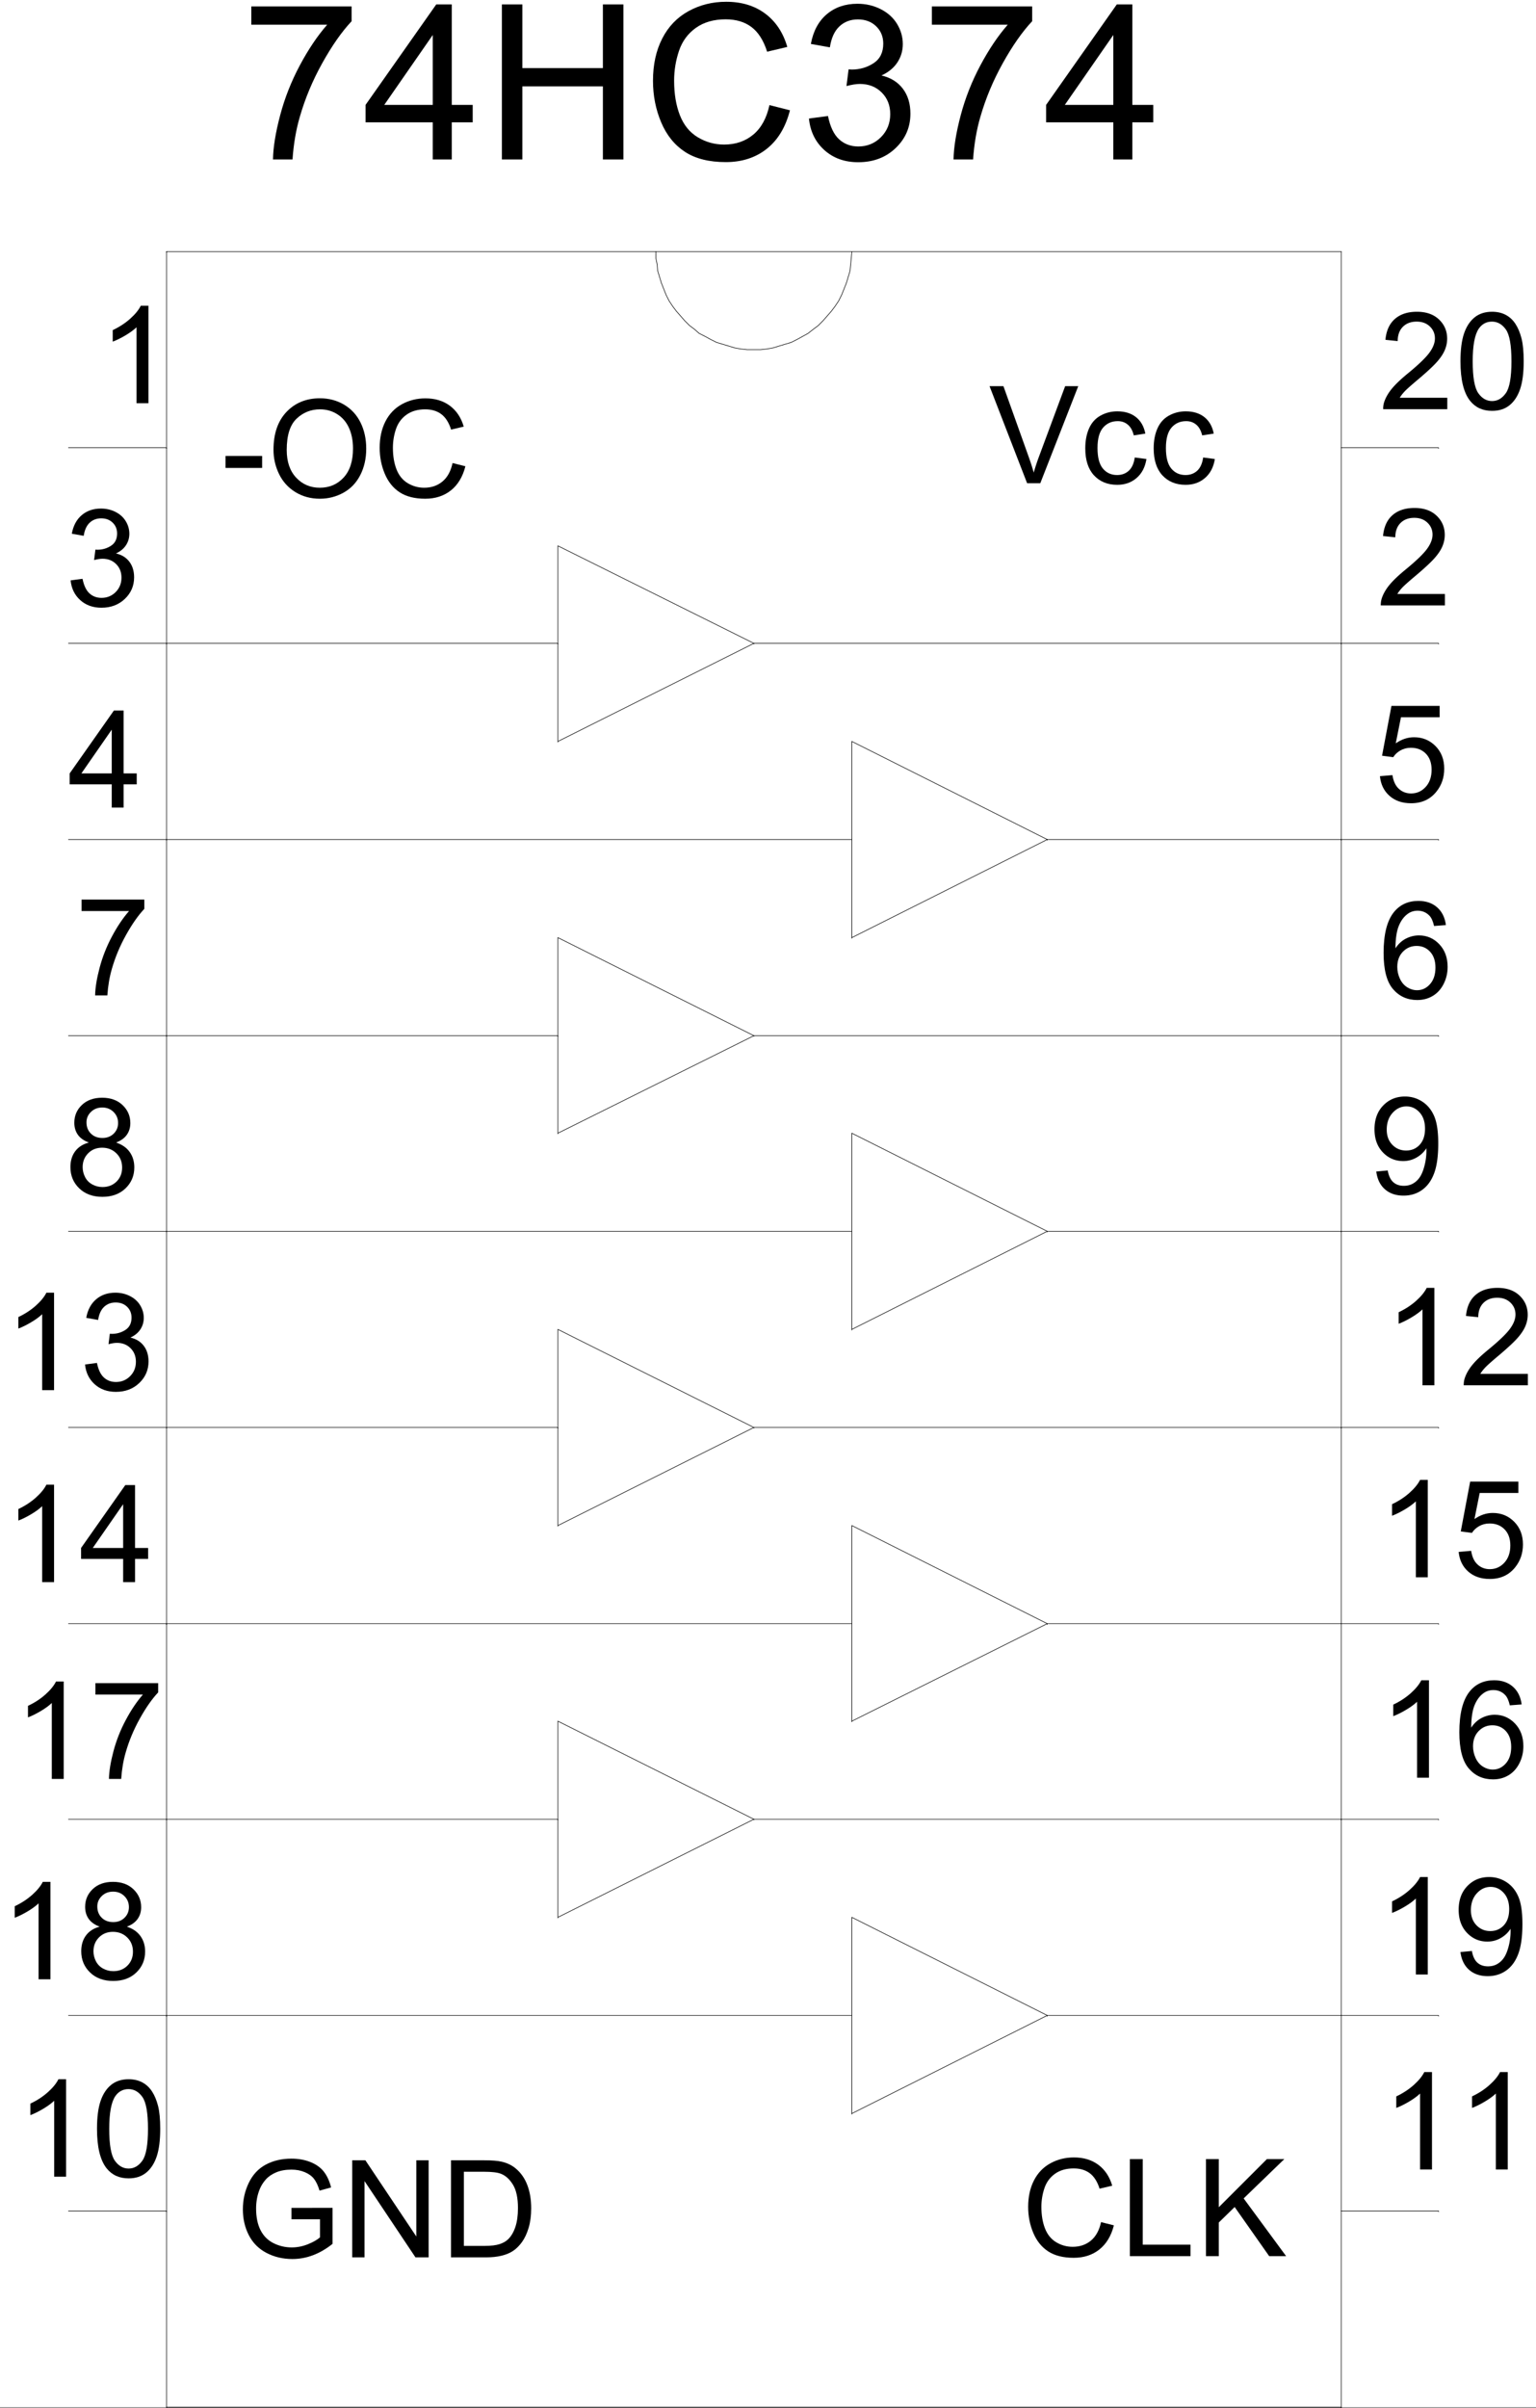 <svg xmlns="http://www.w3.org/2000/svg" xmlns:xlink="http://www.w3.org/1999/xlink" width="1910.508" height="2994.24"><rect width="100%" height="100%" fill="#808080" stroke="none"/><defs><path id="a" d="M12.75-167.563v-22.75H137.5v18.407c-12.273 13.074-24.434 30.437-36.484 52.094C88.96-98.156 79.648-75.882 73.078-53c-4.73 16.137-7.75 33.805-9.062 53H39.703c.258-15.164 3.234-33.488 8.922-54.969 5.695-21.488 13.867-42.207 24.516-62.156 10.656-19.945 21.984-36.758 33.984-50.438Zm0 0"/><path id="b" d="M87.016 0v-46.172H3.422v-21.687l87.937-124.954h19.313v124.954h26.031v21.687h-26.031V0Zm0-67.86v-86.937L26.687-67.859Zm0 0"/><path id="c" d="M21.563 0v-192.813h25.5v79.172h100.156v-79.171h25.5V0h-25.5v-90.875H47.063V0Zm0 0"/><path id="d" d="m158.266-67.61 25.5 6.454c-5.344 20.96-14.965 36.937-28.86 47.937-13.886 11-30.867 16.5-50.937 16.5-20.762 0-37.653-4.226-50.672-12.687-13.012-8.457-22.914-20.707-29.703-36.75C16.8-62.207 13.406-79.441 13.406-97.86c0-20.07 3.832-37.582 11.5-52.532 7.664-14.957 18.578-26.312 32.735-34.062 14.156-7.758 29.734-11.64 46.734-11.64 19.27 0 35.477 4.913 48.625 14.734 13.145 9.812 22.3 23.62 27.469 41.421l-25.094 5.922c-4.469-14.03-10.953-24.242-19.453-30.64-8.5-6.406-19.195-9.61-32.078-9.61-14.813 0-27.196 3.555-37.14 10.657-9.938 7.093-16.923 16.625-20.954 28.593-4.031 11.97-6.047 24.313-6.047 37.032 0 16.398 2.383 30.714 7.156 42.953 4.782 12.23 12.207 21.37 22.282 27.422 10.07 6.043 20.984 9.062 32.734 9.062 14.281 0 26.367-4.117 36.266-12.36 9.906-8.238 16.613-20.472 20.125-36.702zm0 0"/><path id="e" d="m11.297-50.906 23.672-3.157c2.718 13.418 7.336 23.09 13.86 29.016 6.53 5.918 14.483 8.875 23.858 8.875 11.133 0 20.536-3.86 28.204-11.578 7.664-7.719 11.5-17.273 11.5-28.672 0-10.875-3.555-19.836-10.657-26.89-7.093-7.063-16.12-10.594-27.078-10.594-4.469 0-10.031.875-16.687 2.625l2.625-20.781c1.582.18 2.851.265 3.812.265 10.082 0 19.156-2.629 27.219-7.89 8.063-5.258 12.094-13.368 12.094-24.329 0-8.675-2.938-15.863-8.813-21.562-5.875-5.707-13.453-8.563-22.734-8.563-9.211 0-16.883 2.899-23.016 8.688-6.136 5.781-10.078 14.46-11.828 26.031l-23.656-4.203c2.894-15.863 9.469-28.16 19.719-36.89 10.25-8.727 23-13.094 38.25-13.094 10.507 0 20.191 2.261 29.046 6.78 8.852 4.513 15.626 10.673 20.313 18.485 4.688 7.805 7.031 16.09 7.031 24.86 0 8.324-2.234 15.906-6.703 22.75-4.469 6.836-11.086 12.273-19.844 16.312 11.383 2.625 20.235 8.086 26.547 16.375 6.313 8.281 9.469 18.649 9.469 31.094 0 16.836-6.137 31.105-18.406 42.812C106.82-2.43 91.313 3.422 72.563 3.422c-16.918 0-30.965-5.04-42.141-15.125-11.168-10.082-17.543-23.149-19.125-39.203zm0 0"/><path id="f" d="M5.344-36.219v-14.906h45.5v14.906zm0 0"/><path id="g" d="M8.14-58.781c0-20.032 5.376-35.711 16.126-47.047 10.75-11.332 24.625-17 41.625-17 11.132 0 21.171 2.664 30.109 7.984 8.945 5.324 15.766 12.75 20.453 22.281 4.688 9.524 7.031 20.32 7.031 32.391 0 12.242-2.468 23.188-7.406 32.844-4.937 9.656-11.933 16.969-20.984 21.937C86.05-.42 76.289 2.063 65.813 2.063c-11.356 0-21.5-2.743-30.438-8.235C26.437-11.66 19.66-19.148 15.047-28.64 10.44-38.14 8.14-48.188 8.14-58.78zm16.454.25c0 14.543 3.906 26 11.718 34.375 7.82 8.367 17.63 12.547 29.422 12.547 12.008 0 21.895-4.223 29.657-12.672 7.757-8.457 11.64-20.453 11.64-35.985 0-9.82-1.664-18.394-4.984-25.718-3.313-7.32-8.168-13-14.563-17.032-6.386-4.039-13.554-6.062-21.5-6.062-11.304 0-21.027 3.887-29.171 11.656-8.149 7.762-12.22 20.727-12.22 38.89zm0 0"/><path id="h" d="m99.047-42.313 15.969 4.032c-3.356 13.117-9.383 23.12-18.079 30.015C88.25-1.379 77.63 2.063 65.078 2.063c-13 0-23.574-2.645-31.719-7.938-8.148-5.3-14.343-12.973-18.593-23.016C10.516-38.93 8.39-49.719 8.39-61.25c0-12.563 2.394-23.52 7.187-32.875 4.8-9.363 11.629-16.473 20.485-21.328 8.863-4.852 18.617-7.281 29.265-7.281 12.063 0 22.203 3.074 30.422 9.218 8.227 6.149 13.96 14.79 17.203 25.922L97.234-83.89c-2.793-8.78-6.851-15.171-12.171-19.171-5.325-4.008-12.016-6.016-20.079-6.016-9.261 0-17.007 2.226-23.234 6.672-6.23 4.449-10.605 10.418-13.125 17.906-2.523 7.492-3.781 15.215-3.781 23.172 0 10.262 1.492 19.219 4.484 26.875 2.988 7.656 7.633 13.383 13.938 17.172 6.312 3.781 13.14 5.672 20.484 5.672 8.945 0 16.52-2.579 22.719-7.735 6.195-5.156 10.39-12.812 12.578-22.968zm0 0"/><path id="i" d="M47.469 0 .734-120.688h17.282l31.343 87.672c2.52 7.032 4.63 13.621 6.328 19.766a261.072 261.072 0 0 1 6.5-19.766l32.579-87.672h16.296L63.844 0Zm0 0"/><path id="j" d="m68.125-32.016 14.547 1.891c-1.586 10.043-5.656 17.902-12.219 23.578-6.555 5.68-14.601 8.516-24.14 8.516-11.961 0-21.575-3.907-28.844-11.719-7.262-7.82-10.89-19.035-10.89-33.64 0-9.438 1.562-17.692 4.687-24.766 3.125-7.082 7.879-12.395 14.265-15.938 6.395-3.539 13.352-5.312 20.875-5.312 9.477 0 17.235 2.402 23.266 7.203 6.039 4.805 9.91 11.625 11.61 20.469L66.89-59.516c-1.375-5.875-3.809-10.289-7.297-13.25-3.48-2.968-7.688-4.453-12.625-4.453-7.461 0-13.524 2.68-18.188 8.031-4.656 5.344-6.984 13.81-6.984 25.391 0 11.75 2.25 20.29 6.75 25.61 4.5 5.324 10.367 7.984 17.61 7.984 5.812 0 10.66-1.781 14.546-5.344 3.895-3.57 6.367-9.062 7.422-16.469zm0 0"/><path id="k" d="M84.813-14.234V0H5.093a26.389 26.389 0 0 1 1.735-10.297c2.031-5.426 5.281-10.773 9.75-16.047 4.469-5.27 10.926-11.363 19.375-18.281 13.102-10.75 21.957-19.266 26.563-25.547C67.129-76.46 69.438-82.406 69.438-88c0-5.875-2.102-10.828-6.297-14.86-4.2-4.03-9.668-6.046-16.407-6.046-7.136 0-12.843 2.14-17.125 6.422-4.273 4.28-6.433 10.21-6.484 17.78L7.891-86.265c1.039-11.363 4.96-20.02 11.765-25.968 6.801-5.957 15.938-8.938 27.407-8.938 11.57 0 20.726 3.215 27.468 9.64 6.75 6.419 10.125 14.372 10.125 23.86 0 4.836-.992 9.586-2.969 14.25-1.968 4.656-5.246 9.57-9.828 14.734-4.586 5.157-12.195 12.235-22.828 21.235-8.886 7.46-14.59 12.523-17.11 15.187-2.523 2.657-4.605 5.336-6.25 8.032zm0 0"/><path id="l" d="M7-59.516c0-14.27 1.46-25.754 4.39-34.453 2.938-8.695 7.297-15.406 13.079-20.125 5.789-4.719 13.07-7.078 21.843-7.078 6.477 0 12.157 1.305 17.032 3.906 4.883 2.606 8.914 6.368 12.093 11.282 3.188 4.906 5.68 10.886 7.485 17.937 1.812 7.055 2.719 16.563 2.719 28.531 0 14.157-1.454 25.586-4.36 34.282-2.906 8.699-7.258 15.422-13.047 20.172-5.78 4.75-13.09 7.125-21.921 7.125-11.626 0-20.758-4.172-27.391-12.516C10.972-20.493 7-36.848 7-59.516Zm15.219 0c0 19.813 2.312 33 6.937 39.563 4.633 6.555 10.352 9.828 17.157 9.828 6.8 0 12.519-3.29 17.156-9.875 4.633-6.582 6.953-19.754 6.953-39.516 0-19.863-2.32-33.062-6.953-39.593-4.637-6.532-10.407-9.797-17.313-9.797-6.804 0-12.234 2.883-16.297 8.64-5.093 7.356-7.64 20.938-7.64 40.75zm0 0"/><path id="m" d="M62.766 0H47.969v-94.422c-3.574 3.406-8.258 6.813-14.047 10.219-5.781 3.398-10.977 5.945-15.578 7.64v-14.312c8.281-3.906 15.52-8.629 21.718-14.172 6.196-5.539 10.586-10.914 13.172-16.125h9.532zm0 0"/><path id="n" d="M69.438-47.328V-61.5l51.078-.078v44.781C112.68-10.535 104.594-5.828 96.25-2.672 87.914.48 79.36 2.063 70.578 2.063c-11.844 0-22.605-2.536-32.281-7.61-9.68-5.082-16.984-12.426-21.922-22.031-4.938-9.602-7.406-20.332-7.406-32.188 0-11.738 2.453-22.695 7.36-32.875 4.905-10.187 11.96-17.75 21.171-22.687 9.219-4.938 19.836-7.406 31.86-7.406 8.718 0 16.597 1.414 23.64 4.234 7.05 2.824 12.578 6.762 16.578 11.813 4.008 5.054 7.055 11.636 9.14 19.75l-14.406 3.953c-1.812-6.145-4.062-10.973-6.75-14.485-2.687-3.508-6.527-6.32-11.515-8.437-4.992-2.114-10.527-3.172-16.61-3.172-7.292 0-13.601 1.117-18.921 3.344-5.325 2.218-9.618 5.14-12.875 8.765-3.262 3.617-5.797 7.594-7.61 11.938-3.074 7.46-4.61 15.554-4.61 24.281 0 10.75 1.849 19.75 5.548 27 3.707 7.242 9.097 12.621 16.172 16.14 7.07 3.512 14.586 5.266 22.547 5.266 6.906 0 13.648-1.328 20.234-3.984 6.582-2.664 11.57-5.508 14.969-8.531v-22.47zm0 0"/><path id="o" d="M12.828 0v-120.688h16.375l63.344 94.75v-94.75h15.312V0H91.484L28.141-94.828V0Zm0 0"/><path id="p" d="M13 0v-120.688h41.547c9.375 0 16.531.579 21.469 1.735 6.906 1.594 12.8 4.476 17.687 8.64 6.363 5.376 11.117 12.25 14.266 20.626 3.156 8.367 4.734 17.93 4.734 28.687 0 9.168-1.07 17.293-3.203 24.375-2.137 7.074-4.883 12.934-8.234 17.578-3.344 4.637-7.008 8.29-10.985 10.953-3.969 2.656-8.765 4.672-14.39 6.047C70.266-.68 63.805 0 56.516 0Zm15.953-14.234h25.75c7.957 0 14.195-.739 18.719-2.22 4.531-1.487 8.14-3.577 10.828-6.265 3.781-3.789 6.723-8.879 8.828-15.265 2.113-6.395 3.172-14.149 3.172-23.266 0-12.625-2.074-22.32-6.219-29.094-4.136-6.781-9.164-11.32-15.078-13.625-4.281-1.644-11.168-2.469-20.656-2.469H28.953zm0 0"/><path id="q" d="m7.078-31.86 14.813-1.968c1.695 8.398 4.586 14.45 8.672 18.156 4.082 3.7 9.062 5.547 14.937 5.547 6.957 0 12.836-2.41 17.64-7.234 4.801-4.832 7.204-10.817 7.204-17.953 0-6.813-2.227-12.426-6.672-16.844-4.438-4.414-10.086-6.625-16.938-6.625-2.804 0-6.289.554-10.453 1.656l1.64-13.016c.99.118 1.786.172 2.392.172 6.3 0 11.972-1.644 17.015-4.937 5.05-3.29 7.578-8.367 7.578-15.235 0-5.437-1.84-9.937-5.515-13.5-3.668-3.57-8.407-5.359-14.22-5.359-5.76 0-10.562 1.813-14.405 5.438-3.836 3.624-6.305 9.058-7.407 16.296L8.562-89.89c1.801-9.937 5.91-17.632 12.329-23.093 6.414-5.457 14.394-8.188 23.937-8.188 6.582 0 12.645 1.414 18.188 4.234 5.539 2.825 9.773 6.68 12.703 11.563 2.937 4.887 4.406 10.074 4.406 15.563 0 5.218-1.402 9.968-4.203 14.25-2.793 4.273-6.93 7.671-12.406 10.203 7.125 1.648 12.66 5.062 16.609 10.25 3.945 5.187 5.922 11.68 5.922 19.468 0 10.532-3.84 19.465-11.516 26.797C66.851-1.52 57.145 2.141 45.406 2.141c-10.586 0-19.37-3.157-26.36-9.47-6.991-6.312-10.98-14.487-11.968-24.53zm0 0"/><path id="r" d="M54.469 0v-28.89H2.14v-13.594l55.03-78.203h12.095v78.203h16.296v13.593H69.267V0Zm0-42.484v-54.407L16.703-42.484zm0 0"/><path id="s" d="m7-31.61 15.547-1.312c1.144 7.574 3.816 13.266 8.015 17.078 4.196 3.813 9.254 5.719 15.172 5.719 7.133 0 13.172-2.688 18.11-8.063 4.937-5.382 7.406-12.519 7.406-21.406 0-8.457-2.375-15.125-7.125-20-4.742-4.883-10.95-7.328-18.625-7.328-4.773 0-9.078 1.086-12.922 3.25-3.844 2.168-6.86 4.98-9.047 8.438L9.625-57.047l11.688-61.984H81.28v14.156H33.156l-6.5 32.438c7.239-5.051 14.832-7.579 22.782-7.579 10.53 0 19.414 3.653 26.656 10.954 7.238 7.292 10.86 16.68 10.86 28.156 0 10.918-3.184 20.355-9.548 28.312C69.676-2.82 59.117 2.062 45.734 2.062c-10.968 0-19.922-3.07-26.859-9.218C11.937-13.301 7.977-21.453 7-31.61Zm0 0"/><path id="t" d="m83.828-91.125-14.719 1.14c-1.324-5.812-3.187-10.035-5.593-12.671-4.012-4.227-8.95-6.344-14.813-6.344-4.719 0-8.86 1.32-12.422 3.953-4.668 3.406-8.343 8.375-11.031 14.906-2.688 6.532-4.086 15.836-4.188 27.907 3.563-5.438 7.922-9.47 13.079-12.094 5.156-2.633 10.554-3.953 16.203-3.953 9.875 0 18.281 3.636 25.218 10.906C82.5-60.102 85.97-50.707 85.97-39.187c0 7.574-1.633 14.617-4.89 21.124-3.263 6.5-7.747 11.481-13.454 14.938-5.71 3.457-12.184 5.188-19.422 5.188-12.336 0-22.398-4.54-30.187-13.626-7.793-9.082-11.688-24.05-11.688-44.906 0-23.32 4.305-40.281 12.922-50.875 7.508-9.219 17.629-13.828 30.36-13.828 9.488 0 17.257 2.664 23.312 7.984 6.062 5.325 9.695 12.68 10.906 22.063zM23.36-39.109c0 5.105 1.082 9.992 3.25 14.656 2.164 4.668 5.196 8.226 9.094 10.672 3.895 2.437 7.984 3.656 12.266 3.656 6.25 0 11.617-2.52 16.11-7.563 4.5-5.05 6.75-11.914 6.75-20.593 0-8.344-2.227-14.914-6.673-19.719-4.437-4.8-10.027-7.203-16.765-7.203-6.7 0-12.383 2.402-17.047 7.203-4.657 4.805-6.985 11.102-6.985 18.89zm0 0"/><path id="u" d="M7.984-104.875v-14.25h78.063v11.531c-7.68 8.18-15.29 19.047-22.828 32.61-7.543 13.554-13.371 27.492-17.485 41.812C42.774-23.078 40.883-12.02 40.062 0H24.845c.164-9.488 2.031-20.957 5.593-34.406 3.563-13.446 8.676-26.41 15.344-38.89 6.664-12.49 13.754-23.016 21.266-31.579Zm0 0"/><path id="v" d="M29.781-65.453c-6.148-2.25-10.699-5.457-13.656-9.625-2.96-4.164-4.438-9.16-4.438-14.984 0-8.782 3.149-16.16 9.454-22.141 6.312-5.977 14.703-8.969 25.172-8.969 10.53 0 19.003 3.063 25.421 9.188 6.414 6.117 9.625 13.562 9.625 22.343 0 5.594-1.468 10.465-4.406 14.61-2.93 4.136-7.383 7.328-13.36 9.578C71-63.035 76.634-59.133 80.5-53.75c3.863 5.375 5.797 11.793 5.797 19.25 0 10.324-3.649 19-10.938 26.031C68.066-1.445 58.47 2.062 46.563 2.062c-11.899 0-21.497-3.523-28.797-10.578-7.293-7.05-10.938-15.847-10.938-26.39 0-7.844 1.984-14.41 5.953-19.703 3.977-5.301 9.645-8.914 17-10.844zm-2.968-25.094c0 5.711 1.835 10.375 5.515 14 3.676 3.617 8.445 5.422 14.313 5.422 5.707 0 10.382-1.797 14.03-5.39 3.645-3.594 5.47-8 5.47-13.22 0-5.425-1.883-9.992-5.641-13.703-3.75-3.707-8.422-5.562-14.016-5.562-5.656 0-10.351 1.813-14.078 5.438-3.73 3.624-5.593 7.964-5.593 13.015zm-4.766 55.719c0 4.23 1 8.324 3 12.281 2 3.95 4.973 7.008 8.922 9.172 3.957 2.168 8.21 3.25 12.765 3.25 7.07 0 12.91-2.273 17.516-6.828 4.602-4.563 6.906-10.352 6.906-17.375 0-7.133-2.375-13.035-7.125-17.703-4.742-4.664-10.672-7-17.797-7-6.968 0-12.746 2.308-17.328 6.922-4.574 4.617-6.86 10.375-6.86 17.28zm0 0"/><path id="w" d="m9.219-27.906 14.234-1.313c1.195 6.688 3.492 11.543 6.89 14.563 3.407 3.023 7.77 4.531 13.095 4.531 4.55 0 8.539-1.04 11.968-3.125 3.426-2.082 6.235-4.867 8.422-8.36 2.195-3.488 4.035-8.195 5.516-14.124a74.055 74.055 0 0 0 2.234-18.11c0-.656-.031-1.64-.094-2.953-2.96 4.719-7 8.547-12.125 11.484-5.125 2.938-10.68 4.407-16.656 4.407-9.992 0-18.437-3.617-25.344-10.86C10.453-59.016 7-68.566 7-80.422c0-12.238 3.602-22.086 10.813-29.547 7.207-7.469 16.242-11.203 27.109-11.203 7.844 0 15.016 2.117 21.516 6.344 6.5 4.219 11.43 10.242 14.796 18.062 3.375 7.825 5.063 19.141 5.063 33.954 0 15.43-1.672 27.71-5.016 36.843-3.344 9.137-8.324 16.094-14.937 20.875C59.738-.32 51.992 2.063 43.109 2.063c-9.437 0-17.148-2.618-23.125-7.86-5.968-5.25-9.558-12.617-10.765-22.11zm60.625-53.266c0-8.5-2.266-15.242-6.797-20.234-4.524-5-9.961-7.5-16.313-7.5-6.586 0-12.32 2.687-17.203 8.062-4.875 5.375-7.312 12.344-7.312 20.906 0 7.688 2.312 13.934 6.937 18.735C33.79-56.398 39.508-54 46.313-54c6.851 0 12.488-2.398 16.906-7.203 4.414-4.8 6.625-11.457 6.625-19.969zm0 0"/><path id="x" d="M12.344 0v-120.688h15.953v106.454h59.406V0Zm0 0"/><path id="y" d="M12.344 0v-120.688h15.953v59.86l59.89-59.86h21.641L59.234-71.78 112.047 0H90.984L48.047-61.078l-19.75 19.266V0Zm0 0"/></defs><path fill="#fff" d="M0 2993.144h1910.508V0H0Zm0 0"/><g transform="translate(0 .96)"><use xlink:href="#a" width="100%" height="100%" x="299.836" y="197.333"/><use xlink:href="#b" width="100%" height="100%" x="451.258" y="197.333"/><use xlink:href="#c" width="100%" height="100%" x="602.681" y="197.333"/><use xlink:href="#d" width="100%" height="100%" x="798.791" y="197.333"/><use xlink:href="#e" width="100%" height="100%" x="994.901" y="197.333"/><use xlink:href="#a" width="100%" height="100%" x="1146.324" y="197.333"/><use xlink:href="#b" width="100%" height="100%" x="1297.746" y="197.333"/></g><path fill="none" stroke="#000" stroke-linecap="square" stroke-linejoin="bevel" stroke-miterlimit="10" stroke-width=".729" d="M1668.242 2749.215h121.133v.726m-121.133-243.929h121.133v.73m-121.133-244.664h121.133v.73m-121.133-243.933h121.133v.73m-121.133-244.66h121.133v.727m-121.133-244.66h121.133v.73m-121.133-243.933h121.133v.73m-121.133-244.664h121.133v.73m-121.133-244.66h121.133v.727m-121.133-243.93h121.133v.73m-121.133-244.663H207.148v.73m0 2679.605h1461.094v.731M85.234 556.742h121.914v.73M85.234 799.945h121.914v.727M85.234 1043.875h121.914v.73M85.234 1287.809h121.914v.73M85.234 1531.012h121.914v.73M85.234 1774.945h121.914v.727M85.234 2018.875h121.914v.73M85.234 2262.078h121.914v.73M85.234 2506.012h121.914v.73M85.234 2749.215h121.914v.726"/><path fill="none" stroke="#000" stroke-linecap="square" stroke-linejoin="bevel" stroke-miterlimit="10" stroke-width=".729" d="M815.781 312.809v8.234l1.512 7.45.73 8.23 2.293 7.504 2.239 7.449 2.968 7.504 2.973 7.5 3.75 7.453 4.48 6.77 4.481 5.94 5.262 5.993 5.21 5.992 5.993 5.988 5.988 4.48 5.992 5.267 7.45 3.75 6.722 3.699 7.504 3.75 7.5 2.242 7.453 2.238 7.5 2.293 8.18 1.457 7.504.785h16.46l7.454-.785 8.23-1.457 7.504-2.293 7.45-2.238 7.503-2.242 7.45-3.75 6.718-3.7 6.774-3.75 6.723-5.265 5.992-4.48 5.937-5.989 5.262-5.992 5.21-5.992 4.481-5.942 4.532-6.77 3.699-7.452 3.023-7.5 2.969-7.504 2.242-7.45 2.238-7.503.782-8.23.73-7.45.73-8.234v.73m608.684-.73v2681.066M207.148 312.809v2681.066"/><g transform="translate(0 .96)"><use xlink:href="#f" width="100%" height="100%" x="275.192" y="617.102"/><use xlink:href="#g" width="100%" height="100%" x="332.038" y="617.102"/><use xlink:href="#h" width="100%" height="100%" x="463.862" y="617.102"/></g><g transform="translate(0 .96)"><use xlink:href="#i" width="100%" height="100%" x="1230.081" y="599.909"/><use xlink:href="#j" width="100%" height="100%" x="1343.304" y="599.909"/><use xlink:href="#j" width="100%" height="100%" x="1428.389" y="599.909"/></g><g transform="translate(0 .96)"><use xlink:href="#k" width="100%" height="100%" x="1715.341" y="507.849"/><use xlink:href="#l" width="100%" height="100%" x="1809.556" y="507.849"/></g><use xlink:href="#m" width="100%" height="100%" x="121.862" y="500.398" transform="translate(0 .96)"/><path fill="none" stroke="#000" stroke-linecap="square" stroke-linejoin="bevel" stroke-miterlimit="10" stroke-width=".729" d="M207.148 799.945h486.77v.727m0-.727V678.707v.73m0-.73 243.777 121.238v.727"/><path fill="none" stroke="#000" stroke-linecap="square" stroke-linejoin="bevel" stroke-miterlimit="10" stroke-width=".729" d="M937.695 799.945 693.918 921.91v.73m0-.73V799.945v.727m243.777-.727h730.547v.727M207.148 1043.875h852.41v.73m.001-.73V921.91v.73m0-.73 243.047 121.965v.73"/><path fill="none" stroke="#000" stroke-linecap="square" stroke-linejoin="bevel" stroke-miterlimit="10" stroke-width=".729" d="m1302.605 1043.875-243.046 121.969v.726m0-.726v-121.969.73m243.046-.73h365.637v.73M207.148 1287.809h486.77v.73m0-.73v-121.965.726m0-.726 243.777 121.965v.73"/><path fill="none" stroke="#000" stroke-linecap="square" stroke-linejoin="bevel" stroke-miterlimit="10" stroke-width=".729" d="m937.695 1287.809-243.777 121.238v.726m0-.726v-121.238.73m243.777-.73h730.547v.73M207.148 1531.012h852.41v.73m.001-.73v-121.965.726m0-.726 243.047 121.965v.73"/><path fill="none" stroke="#000" stroke-linecap="square" stroke-linejoin="bevel" stroke-miterlimit="10" stroke-width=".729" d="m1302.605 1531.012-243.046 121.965v.73m0-.731v-121.964.73m243.046-.73h365.637v.73M207.148 1774.945h486.77v.727m0-.727v-121.968.73m0-.731 243.777 121.97v.726"/><path fill="none" stroke="#000" stroke-linecap="square" stroke-linejoin="bevel" stroke-miterlimit="10" stroke-width=".729" d="M937.695 1774.945 693.918 1896.91v.73m0-.73v-121.965.727m243.777-.727h730.547v.727m0 243.203h-365.637v.73m0-.73L1059.56 1896.91v.73m-.001-.73v243.934"/><path fill="none" stroke="#000" stroke-linecap="square" stroke-linejoin="bevel" stroke-miterlimit="10" stroke-width=".729" d="m1059.559 2140.113 243.047-121.238v.73m-243.047-.73h-852.41v.73m-.001 242.473h486.77v.73m0-.73v-121.965.73m0-.73 243.777 121.965v.73"/><path fill="none" stroke="#000" stroke-linecap="square" stroke-linejoin="bevel" stroke-miterlimit="10" stroke-width=".729" d="m937.695 2262.078-243.777 121.965v.73m0-.73v-121.965.73m243.777-.73h730.547v.73m0 243.204h-365.637v.73m0-.73-243.046-121.969v.73m0-.73v244.664"/><path fill="none" stroke="#000" stroke-linecap="square" stroke-linejoin="bevel" stroke-miterlimit="10" stroke-width=".729" d="m1059.559 2627.977 243.047-121.965v.73m-243.047-.73h-852.41v.73"/><g transform="translate(0 .96)"><use xlink:href="#m" width="100%" height="100%" x="19.433" y="2705.583"/><use xlink:href="#l" width="100%" height="100%" x="113.649" y="2705.583"/></g><g transform="translate(0 .96)"><use xlink:href="#n" width="100%" height="100%" x="293.115" y="2805.876"/><use xlink:href="#o" width="100%" height="100%" x="425.274" y="2805.876"/><use xlink:href="#p" width="100%" height="100%" x="547.998" y="2805.876"/></g><g transform="translate(0 .96)"><use xlink:href="#m" width="100%" height="100%" x="1718.362" y="2696.622"/><use xlink:href="#m" width="100%" height="100%" x="1812.578" y="2696.622"/></g><use xlink:href="#q" width="100%" height="100%" x="80.755" y="752.562" transform="translate(0 .96)"/><use xlink:href="#k" width="100%" height="100%" x="1712.371" y="751.833" transform="translate(0 .96)"/><use xlink:href="#r" width="100%" height="100%" x="84.506" y="1003.215" transform="translate(0 .96)"/><use xlink:href="#s" width="100%" height="100%" x="1709.401" y="995.765" transform="translate(0 .96)"/><use xlink:href="#t" width="100%" height="100%" x="1714.611" y="1240.427" transform="translate(0 .96)"/><use xlink:href="#u" width="100%" height="100%" x="93.467" y="1236.727" transform="translate(0 .96)"/><use xlink:href="#v" width="100%" height="100%" x="80.755" y="1485.14" transform="translate(0 .96)"/><use xlink:href="#w" width="100%" height="100%" x="1702.628" y="1483.63" transform="translate(0 .96)"/><g transform="translate(0 .96)"><use xlink:href="#m" width="100%" height="100%" x="4.481" y="1727.562"/><use xlink:href="#q" width="100%" height="100%" x="98.696" y="1727.562"/></g><g transform="translate(0 .96)"><use xlink:href="#m" width="100%" height="100%" x="1721.332" y="1721.57"/><use xlink:href="#k" width="100%" height="100%" x="1815.547" y="1721.57"/></g><g transform="translate(0 .96)"><use xlink:href="#m" width="100%" height="100%" x="4.481" y="1966.284"/><use xlink:href="#r" width="100%" height="100%" x="98.696" y="1966.284"/></g><g transform="translate(0 .96)"><use xlink:href="#m" width="100%" height="100%" x="1713.1" y="1960.292"/><use xlink:href="#s" width="100%" height="100%" x="1807.315" y="1960.292"/></g><g transform="translate(0 .96)"><use xlink:href="#m" width="100%" height="100%" x="16.464" y="2210.998"/><use xlink:href="#u" width="100%" height="100%" x="110.679" y="2210.998"/></g><g transform="translate(0 .96)"><use xlink:href="#m" width="100%" height="100%" x="1714.611" y="2209.487"/><use xlink:href="#t" width="100%" height="100%" x="1808.826" y="2209.487"/></g><g transform="translate(0 .96)"><use xlink:href="#m" width="100%" height="100%" y="2460.14"/><use xlink:href="#v" width="100%" height="100%" x="94.215" y="2460.14"/></g><g transform="translate(0 .96)"><use xlink:href="#m" width="100%" height="100%" x="1713.1" y="2454.148"/><use xlink:href="#w" width="100%" height="100%" x="1807.315" y="2454.148"/></g><g transform="translate(0 .96)"><use xlink:href="#h" width="100%" height="100%" x="1270.458" y="2804.365"/><use xlink:href="#x" width="100%" height="100%" x="1393.038" y="2804.365"/><use xlink:href="#y" width="100%" height="100%" x="1487.647" y="2804.365"/></g></svg>
